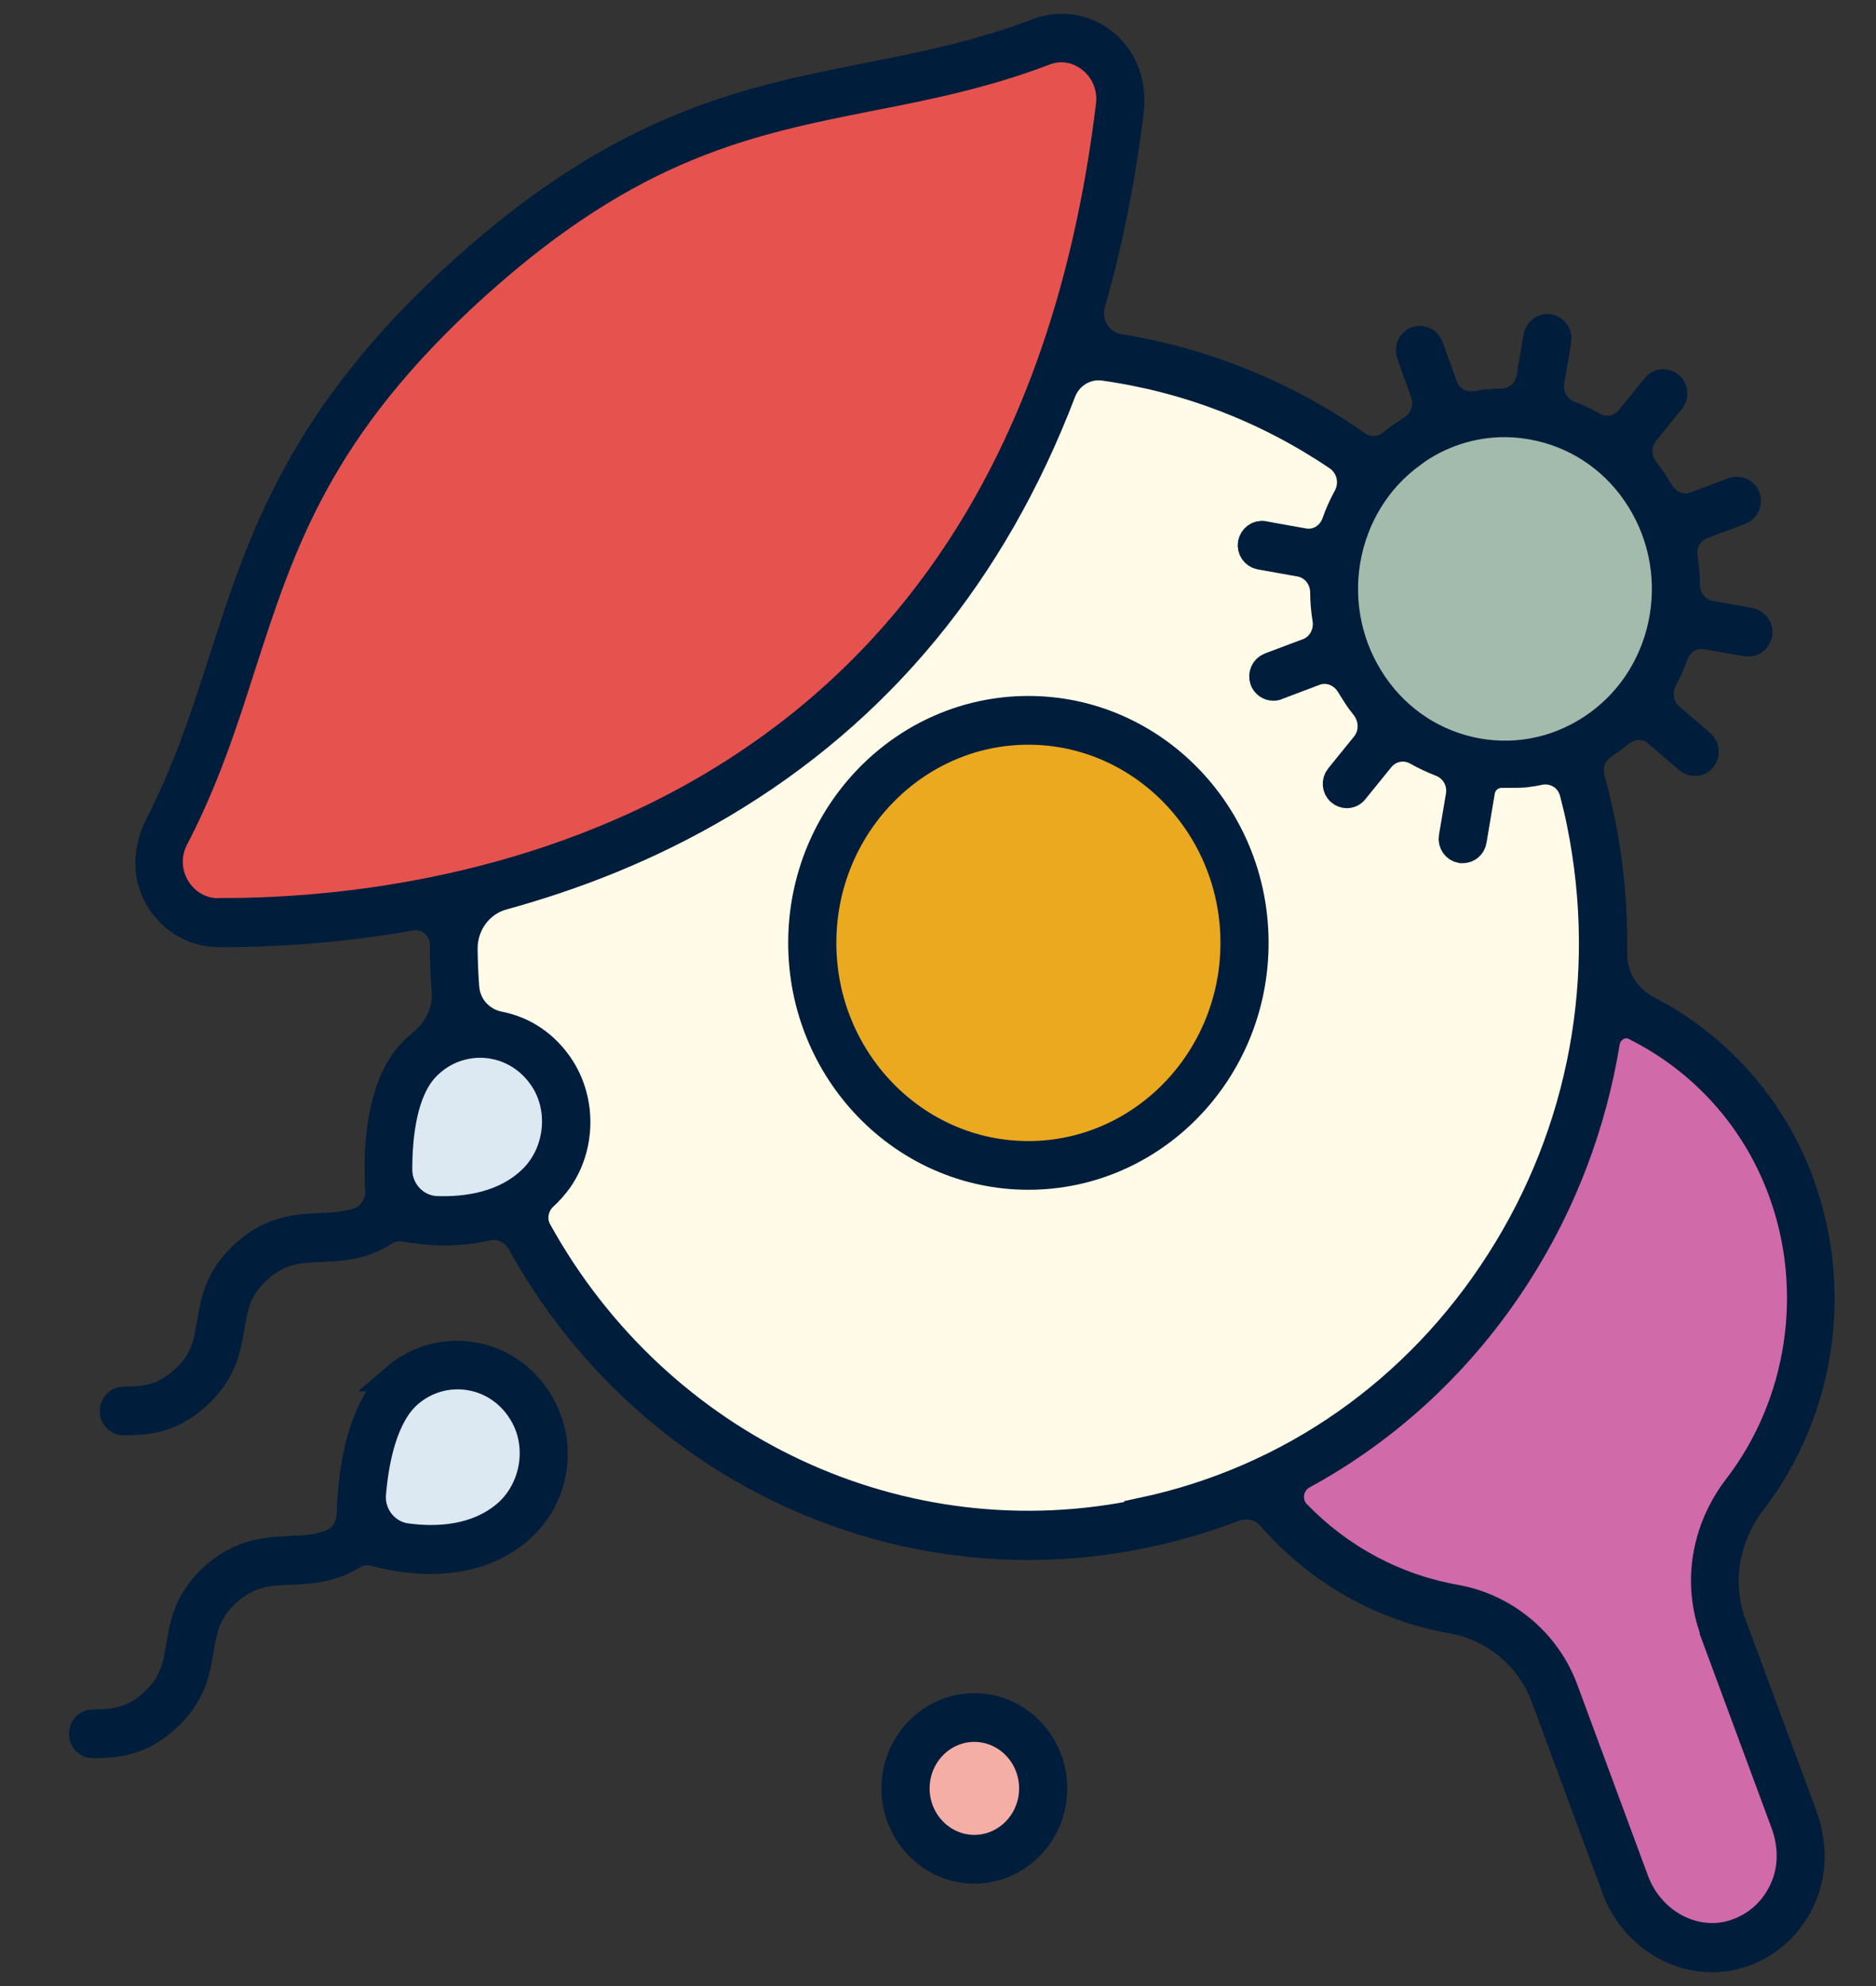 <svg width="68" height="72" viewBox="0 0 68 72" fill="none" xmlns="http://www.w3.org/2000/svg">
<rect x="0" y="0" width="68" height="72" fill="#333333" stroke="none"/>
<path d="M49.799 24.804C50.693 26.115 52.033 26.982 53.567 27.258C55.101 27.534 56.643 27.173 57.916 26.245C59.19 25.325 60.031 23.945 60.299 22.365C60.567 20.785 60.217 19.198 59.316 17.886C58.415 16.575 57.082 15.708 55.548 15.432C55.213 15.371 54.878 15.34 54.543 15.34C53.351 15.34 52.19 15.716 51.199 16.437C49.926 17.357 49.084 18.738 48.816 20.317C48.548 21.897 48.898 23.485 49.799 24.796V24.804Z" fill="#A2BBAC"/>
<path d="M35.316 62.649C34.147 62.649 33.193 63.63 33.193 64.835C33.193 66.038 34.147 67.02 35.316 67.02C36.485 67.02 37.438 66.038 37.438 64.835C37.438 63.63 36.485 62.649 35.316 62.649Z" fill="#F5AEA5"/>
<path d="M40.23 3.807C40.305 3.178 40.059 2.557 39.567 2.158C39.247 1.897 38.867 1.759 38.48 1.759C38.279 1.759 38.071 1.798 37.87 1.874C35.68 2.71 33.61 3.124 31.607 3.515C27.154 4.39 22.954 5.218 17.25 10.371C11.546 15.517 10.198 19.704 8.776 24.137C8.128 26.161 7.45 28.247 6.333 30.41C6.043 30.962 6.065 31.621 6.378 32.158C6.706 32.726 7.279 33.063 7.92 33.063C11.68 33.086 19.037 32.511 25.821 28.493C34.005 23.638 38.852 15.333 40.245 3.815H40.23V3.807Z" fill="#E6534F"/>
<path d="M14.601 49.777C13.505 50.711 13.131 52.625 13.007 54.068C12.926 54.993 13.594 55.809 14.494 55.927C15.776 56.1 17.504 56.036 18.804 54.948C20.015 53.932 20.362 52.108 19.587 50.72C18.546 48.843 16.15 48.462 14.601 49.777Z" fill="#DCE9F2"/>
<path d="M19.678 39.083C18.673 37.58 16.648 37.442 15.456 38.676C14.615 39.543 14.443 41.184 14.443 42.411C14.443 43.193 15.061 43.83 15.821 43.86C16.901 43.907 18.331 43.722 19.336 42.703C20.267 41.759 20.43 40.195 19.686 39.083H19.678Z" fill="#DCE9F2"/>
<path d="M64.574 43.17C63.614 40.548 61.707 38.439 59.25 37.212C58.803 36.989 58.282 37.281 58.2 37.787C57.724 40.739 56.651 43.584 55.005 46.161C53.01 49.29 50.329 51.782 47.202 53.485C46.703 53.753 46.598 54.451 46.993 54.865C48.542 56.468 50.538 57.549 52.749 57.941C54.544 58.255 56.055 59.52 56.688 61.238L59.25 68.163C59.801 69.658 61.343 70.51 62.757 70.111C63.673 69.85 64.388 69.175 64.723 68.247C64.969 67.549 64.924 66.775 64.664 66.077L62.095 59.137C61.454 57.396 61.767 55.448 62.936 53.922C65.259 50.893 65.885 46.775 64.559 43.178H64.574V43.17Z" fill="#D16AA9"/>
<path d="M54.389 45.747C57.39 41.038 58.425 35.409 57.315 29.903C57.241 29.52 57.144 29.136 57.047 28.753C56.898 28.193 56.355 27.879 55.803 27.994C55.64 28.032 55.468 28.055 55.297 28.078C55.163 28.093 54.791 28.101 54.448 28.093C54.083 28.093 53.763 28.354 53.703 28.73L53.406 30.501C53.376 30.685 53.219 30.823 53.041 30.823H52.974C52.773 30.785 52.639 30.586 52.668 30.379C52.668 30.379 52.803 29.566 52.922 28.883C53.011 28.369 52.721 27.871 52.244 27.687C51.946 27.572 51.656 27.434 51.38 27.28C50.933 27.027 50.382 27.127 50.062 27.526L49.116 28.692C49.042 28.784 48.938 28.829 48.834 28.829C48.752 28.829 48.662 28.799 48.595 28.738C48.439 28.599 48.416 28.362 48.55 28.201L49.489 27.043C49.816 26.636 49.801 26.053 49.474 25.639C49.377 25.517 49.288 25.394 49.198 25.264C49.109 25.133 49.027 25.003 48.953 24.872C48.684 24.42 48.156 24.205 47.672 24.389L46.294 24.911C46.249 24.926 46.205 24.934 46.168 24.934C46.019 24.934 45.87 24.842 45.818 24.681C45.743 24.481 45.847 24.259 46.041 24.19C46.041 24.19 46.793 23.906 47.426 23.669C47.903 23.492 48.171 22.986 48.089 22.472C48.037 22.15 48.007 21.828 48.007 21.498C48.007 20.977 47.642 20.524 47.143 20.44L45.691 20.179C45.49 20.141 45.356 19.941 45.386 19.734C45.423 19.527 45.617 19.389 45.818 19.42C45.818 19.42 46.607 19.558 47.27 19.681C47.769 19.773 48.253 19.474 48.424 18.991C48.543 18.668 48.677 18.354 48.841 18.055C49.116 17.549 48.975 16.912 48.498 16.598C45.929 14.865 43.04 13.745 40.017 13.331C39.369 13.239 38.751 13.622 38.513 14.251C36.011 20.8 31.893 25.808 26.196 29.19C23.545 30.762 20.82 31.813 18.243 32.518C17.402 32.748 16.821 33.538 16.828 34.435C16.828 34.895 16.851 35.363 16.888 35.823C16.94 36.514 17.446 37.058 18.109 37.196C18.988 37.373 19.807 37.886 20.365 38.768C21.132 39.988 21.102 41.613 20.276 42.794C20.105 43.032 19.926 43.239 19.725 43.416C19.382 43.73 19.286 44.244 19.516 44.65C23.873 52.549 32.719 56.721 41.454 54.857C46.808 53.715 51.403 50.494 54.404 45.785L54.389 45.747ZM37.276 42.641C32.749 42.641 29.07 38.853 29.07 34.19C29.07 29.527 32.749 25.739 37.276 25.739C41.804 25.739 45.483 29.527 45.483 34.19C45.483 38.853 41.804 42.641 37.276 42.641Z" fill="#FFFBE7"/>
<path d="M37.274 41.866C41.395 41.866 44.735 38.426 44.735 34.182C44.735 29.938 41.395 26.498 37.274 26.498C33.153 26.498 29.812 29.938 29.812 34.182C29.812 38.426 33.153 41.866 37.274 41.866Z" fill="#EBA920"/>
<path d="M35.318 61.882C33.739 61.882 32.451 63.209 32.451 64.834C32.451 66.46 33.739 67.787 35.318 67.787C36.897 67.787 38.185 66.46 38.185 64.834C38.185 63.209 36.897 61.882 35.318 61.882ZM35.318 67.02C34.149 67.02 33.196 66.038 33.196 64.834C33.196 63.63 34.149 62.649 35.318 62.649C36.487 62.649 37.44 63.63 37.44 64.834C37.44 66.038 36.487 67.02 35.318 67.02Z" fill="#001D3B" stroke="#001D3B"/>
<path d="M65.266 42.902C64.254 40.149 62.273 37.917 59.711 36.59C58.959 36.199 58.468 35.432 58.483 34.566C58.505 32.963 58.363 31.345 58.036 29.735C57.931 29.221 57.805 28.715 57.671 28.216C57.544 27.764 57.73 27.288 58.118 27.027C58.192 26.974 58.267 26.928 58.341 26.874C58.468 26.782 58.587 26.69 58.706 26.59C59.108 26.253 59.674 26.23 60.069 26.575L61.193 27.541C61.26 27.603 61.349 27.633 61.431 27.633C61.536 27.633 61.647 27.587 61.714 27.495C61.848 27.334 61.826 27.089 61.67 26.959L60.538 25.985C60.151 25.647 60.054 25.08 60.3 24.627C60.456 24.343 60.582 24.044 60.694 23.738C60.873 23.247 61.349 22.955 61.848 23.04C62.519 23.155 63.308 23.3 63.308 23.3H63.375C63.554 23.3 63.71 23.17 63.74 22.978C63.777 22.771 63.636 22.572 63.434 22.534L61.982 22.273C61.483 22.181 61.126 21.736 61.119 21.215C61.119 20.885 61.089 20.563 61.037 20.241C60.955 19.727 61.223 19.228 61.699 19.044C62.332 18.807 63.084 18.523 63.084 18.523C63.278 18.446 63.375 18.231 63.308 18.032C63.241 17.833 63.025 17.733 62.831 17.802L61.454 18.323C60.97 18.508 60.441 18.293 60.173 17.84L59.927 17.449C59.838 17.319 59.748 17.196 59.652 17.073C59.324 16.659 59.302 16.076 59.637 15.67L60.575 14.512C60.709 14.351 60.687 14.106 60.53 13.975C60.374 13.837 60.136 13.86 60.009 14.021L59.063 15.187C58.736 15.586 58.185 15.685 57.745 15.432C57.47 15.271 57.179 15.141 56.882 15.026C56.405 14.842 56.122 14.351 56.204 13.837C56.316 13.147 56.457 12.334 56.457 12.334C56.494 12.127 56.353 11.928 56.152 11.889C55.951 11.851 55.757 11.997 55.72 12.204L55.467 13.699C55.377 14.213 54.945 14.581 54.439 14.589C54.119 14.589 53.806 14.62 53.493 14.673C52.994 14.758 52.51 14.481 52.332 13.991C52.101 13.339 51.818 12.564 51.818 12.564C51.743 12.365 51.535 12.265 51.341 12.334C51.148 12.411 51.051 12.626 51.118 12.825L51.624 14.244C51.803 14.742 51.594 15.287 51.155 15.563C51.029 15.639 50.902 15.731 50.775 15.816C50.664 15.893 50.559 15.977 50.455 16.061C50.09 16.368 49.584 16.391 49.197 16.122C46.598 14.297 43.664 13.109 40.574 12.61C39.836 12.495 39.36 11.744 39.568 11.008C40.186 8.83 40.656 6.498 40.961 4.029C41.065 3.178 40.812 2.288 40.201 1.705C39.494 1.023 38.503 0.823 37.617 1.161C35.488 1.974 33.447 2.38 31.474 2.771C27.118 3.63 22.62 4.512 16.767 9.803C10.914 15.087 9.469 19.566 8.077 23.899C7.451 25.846 6.803 27.863 5.753 29.911C5.359 30.678 5.269 31.598 5.649 32.373C6.089 33.278 6.952 33.83 7.92 33.837H8.107C9.819 33.837 12.195 33.715 14.898 33.239C15.508 33.132 16.082 33.615 16.082 34.252C16.082 34.811 16.104 35.371 16.149 35.923C16.208 36.682 15.836 37.38 15.248 37.848C15.144 37.932 15.039 38.025 14.943 38.132C13.721 39.39 13.662 41.79 13.736 43.117C13.766 43.615 13.49 44.098 13.036 44.267C12.589 44.428 12.135 44.451 11.651 44.474C10.817 44.512 9.879 44.551 8.896 45.425C7.913 46.299 7.771 47.181 7.637 47.963C7.511 48.715 7.407 49.359 6.632 50.049C5.858 50.739 5.217 50.755 4.48 50.77C4.272 50.77 4.115 50.946 4.115 51.161C4.115 51.376 4.287 51.537 4.488 51.537C5.255 51.522 6.126 51.506 7.109 50.632C8.092 49.758 8.233 48.876 8.367 48.094C8.494 47.342 8.598 46.698 9.373 46.008C10.154 45.31 10.854 45.279 11.674 45.248C12.373 45.218 13.148 45.179 13.96 44.65C14.175 44.512 14.436 44.474 14.689 44.52C15.054 44.581 15.553 44.65 16.119 44.65C16.596 44.65 17.11 44.604 17.631 44.482C18.122 44.367 18.621 44.589 18.874 45.041C22.672 51.905 29.746 56.054 37.275 56.054C38.705 56.054 40.149 55.908 41.594 55.594C42.666 55.364 43.701 55.057 44.706 54.673C45.183 54.489 45.727 54.597 46.062 54.988C47.774 56.951 50.068 58.27 52.63 58.722C54.163 58.991 55.459 60.072 55.995 61.537L58.557 68.462C59.13 70.011 60.568 71 62.057 71C62.362 71 62.66 70.962 62.965 70.877C64.067 70.563 64.939 69.773 65.378 68.677C65.743 67.764 65.706 66.729 65.363 65.801L62.801 58.884C62.251 57.404 62.526 55.732 63.531 54.42C66.018 51.184 66.681 46.782 65.266 42.925V42.902ZM51.192 16.445C52.183 15.724 53.344 15.348 54.536 15.348C54.871 15.348 55.206 15.379 55.541 15.44C57.075 15.716 58.416 16.583 59.309 17.894C60.203 19.205 60.553 20.793 60.292 22.373C60.024 23.952 59.182 25.333 57.909 26.253C56.636 27.173 55.094 27.534 53.56 27.265C52.026 26.989 50.686 26.123 49.792 24.811C48.899 23.5 48.549 21.913 48.809 20.333C49.078 18.753 49.919 17.372 51.192 16.452V16.445ZM7.913 33.063C7.273 33.063 6.699 32.718 6.372 32.158C6.059 31.613 6.044 30.962 6.327 30.409C7.451 28.255 8.121 26.161 8.769 24.136C10.199 19.704 11.539 15.524 17.244 10.371C22.948 5.225 27.155 4.397 31.601 3.515C33.604 3.124 35.674 2.71 37.863 1.874C38.064 1.797 38.265 1.759 38.474 1.759C38.861 1.759 39.241 1.897 39.561 2.158C40.052 2.556 40.298 3.17 40.224 3.807C38.831 15.333 33.983 23.63 25.8 28.485C19.016 32.511 11.666 33.078 7.898 33.055H7.913V33.063ZM15.821 43.861C15.062 43.83 14.451 43.193 14.444 42.411C14.444 41.192 14.607 39.543 15.456 38.676C16.648 37.449 18.673 37.587 19.678 39.083C20.423 40.187 20.259 41.759 19.328 42.703C18.323 43.715 16.901 43.899 15.814 43.861H15.821ZM41.437 54.827C32.703 56.698 23.863 52.519 19.5 44.62C19.276 44.213 19.373 43.699 19.708 43.385C19.902 43.209 20.088 43.002 20.259 42.764C21.078 41.59 21.116 39.957 20.349 38.738C19.79 37.856 18.971 37.334 18.092 37.166C17.43 37.035 16.923 36.491 16.871 35.793C16.834 35.333 16.819 34.865 16.812 34.405C16.804 33.508 17.385 32.718 18.227 32.488C20.803 31.782 23.528 30.732 26.179 29.159C31.876 25.777 35.994 20.77 38.496 14.221C38.734 13.592 39.352 13.216 40 13.3C43.031 13.722 45.92 14.834 48.482 16.567C48.951 16.889 49.1 17.518 48.824 18.024C48.66 18.323 48.519 18.638 48.407 18.96C48.229 19.451 47.752 19.742 47.253 19.65C46.59 19.535 45.801 19.389 45.801 19.389C45.6 19.351 45.406 19.497 45.369 19.704C45.332 19.911 45.473 20.11 45.674 20.149L47.127 20.409C47.625 20.501 47.983 20.946 47.99 21.468C47.99 21.797 48.02 22.119 48.072 22.442C48.154 22.955 47.879 23.462 47.41 23.638C46.776 23.876 46.024 24.159 46.024 24.159C45.831 24.236 45.734 24.451 45.801 24.65C45.853 24.804 46.002 24.903 46.151 24.903C46.196 24.903 46.24 24.903 46.278 24.88L47.655 24.359C48.139 24.175 48.668 24.39 48.936 24.842C49.011 24.972 49.1 25.103 49.182 25.233C49.264 25.363 49.361 25.486 49.457 25.609C49.785 26.023 49.8 26.606 49.472 27.012L48.534 28.17C48.4 28.331 48.422 28.577 48.579 28.707C48.646 28.768 48.735 28.799 48.817 28.799C48.921 28.799 49.033 28.753 49.1 28.661L50.046 27.495C50.373 27.096 50.924 26.997 51.364 27.25C51.639 27.403 51.929 27.541 52.227 27.656C52.704 27.84 52.994 28.331 52.905 28.853C52.793 29.535 52.652 30.348 52.652 30.348C52.615 30.555 52.756 30.755 52.957 30.793H53.024C53.203 30.793 53.359 30.663 53.389 30.471L53.687 28.699C53.746 28.323 54.067 28.063 54.432 28.063C54.774 28.063 55.147 28.063 55.281 28.047C55.452 28.024 55.616 28.002 55.787 27.963C56.338 27.848 56.882 28.163 57.03 28.722C57.127 29.106 57.224 29.482 57.298 29.873C58.408 35.386 57.373 41.015 54.372 45.716C51.371 50.425 46.776 53.646 41.422 54.788L41.437 54.827ZM62.109 59.144L64.678 66.085C64.939 66.782 64.983 67.557 64.738 68.255C64.403 69.19 63.688 69.858 62.772 70.118C61.357 70.517 59.815 69.666 59.264 68.17L56.703 61.245C56.07 59.528 54.558 58.27 52.764 57.948C50.552 57.557 48.556 56.476 47.007 54.873C46.613 54.466 46.717 53.769 47.216 53.492C50.343 51.79 53.024 49.298 55.02 46.169C56.666 43.592 57.73 40.747 58.214 37.794C58.296 37.288 58.818 36.997 59.264 37.219C61.722 38.446 63.628 40.555 64.589 43.178C65.914 46.782 65.289 50.9 62.965 53.922C61.796 55.448 61.476 57.396 62.124 59.137H62.109V59.144Z" fill="#001D3B" stroke="#001D3B"/>
<path d="M14.348 49.942C12.986 51.115 12.74 53.6 12.703 54.904C12.688 55.364 12.42 55.778 12.003 55.947C11.526 56.138 11.057 56.161 10.536 56.184C9.702 56.223 8.764 56.261 7.781 57.128C6.798 58.002 6.656 58.884 6.522 59.666C6.396 60.418 6.291 61.062 5.517 61.752C4.742 62.442 4.102 62.458 3.365 62.473C3.156 62.473 3 62.649 3 62.864C3 63.079 3.171 63.24 3.372 63.24C4.139 63.224 5.011 63.209 5.994 62.335C6.976 61.461 7.118 60.579 7.252 59.796C7.379 59.045 7.483 58.401 8.257 57.711C9.039 57.013 9.739 56.982 10.558 56.951C11.236 56.921 11.988 56.882 12.777 56.399C13.023 56.246 13.313 56.207 13.589 56.284C14.081 56.414 14.795 56.56 15.6 56.56C16.612 56.56 17.744 56.33 18.705 55.563C20.12 54.428 20.499 52.45 19.576 50.87C18.444 48.93 15.95 48.546 14.326 49.942H14.341H14.348ZM18.34 54.896C17.253 55.816 15.816 55.87 14.736 55.724C13.984 55.625 13.425 54.934 13.492 54.152C13.596 52.933 13.909 51.315 14.825 50.525C16.121 49.413 18.124 49.735 18.995 51.322C19.643 52.496 19.345 54.037 18.34 54.896Z" fill="#001D3B" stroke="#001D3B"/>
<path d="M37.276 25.731C32.749 25.731 29.07 29.52 29.07 34.182C29.07 38.845 32.749 42.633 37.276 42.633C41.804 42.633 45.483 38.845 45.483 34.182C45.483 29.52 41.804 25.731 37.276 25.731ZM37.276 41.867C33.158 41.867 29.815 38.416 29.815 34.182C29.815 29.949 33.166 26.498 37.276 26.498C41.387 26.498 44.738 29.949 44.738 34.182C44.738 38.416 41.387 41.867 37.276 41.867Z" fill="#001D3B" stroke="#001D3B"/>
</svg>

